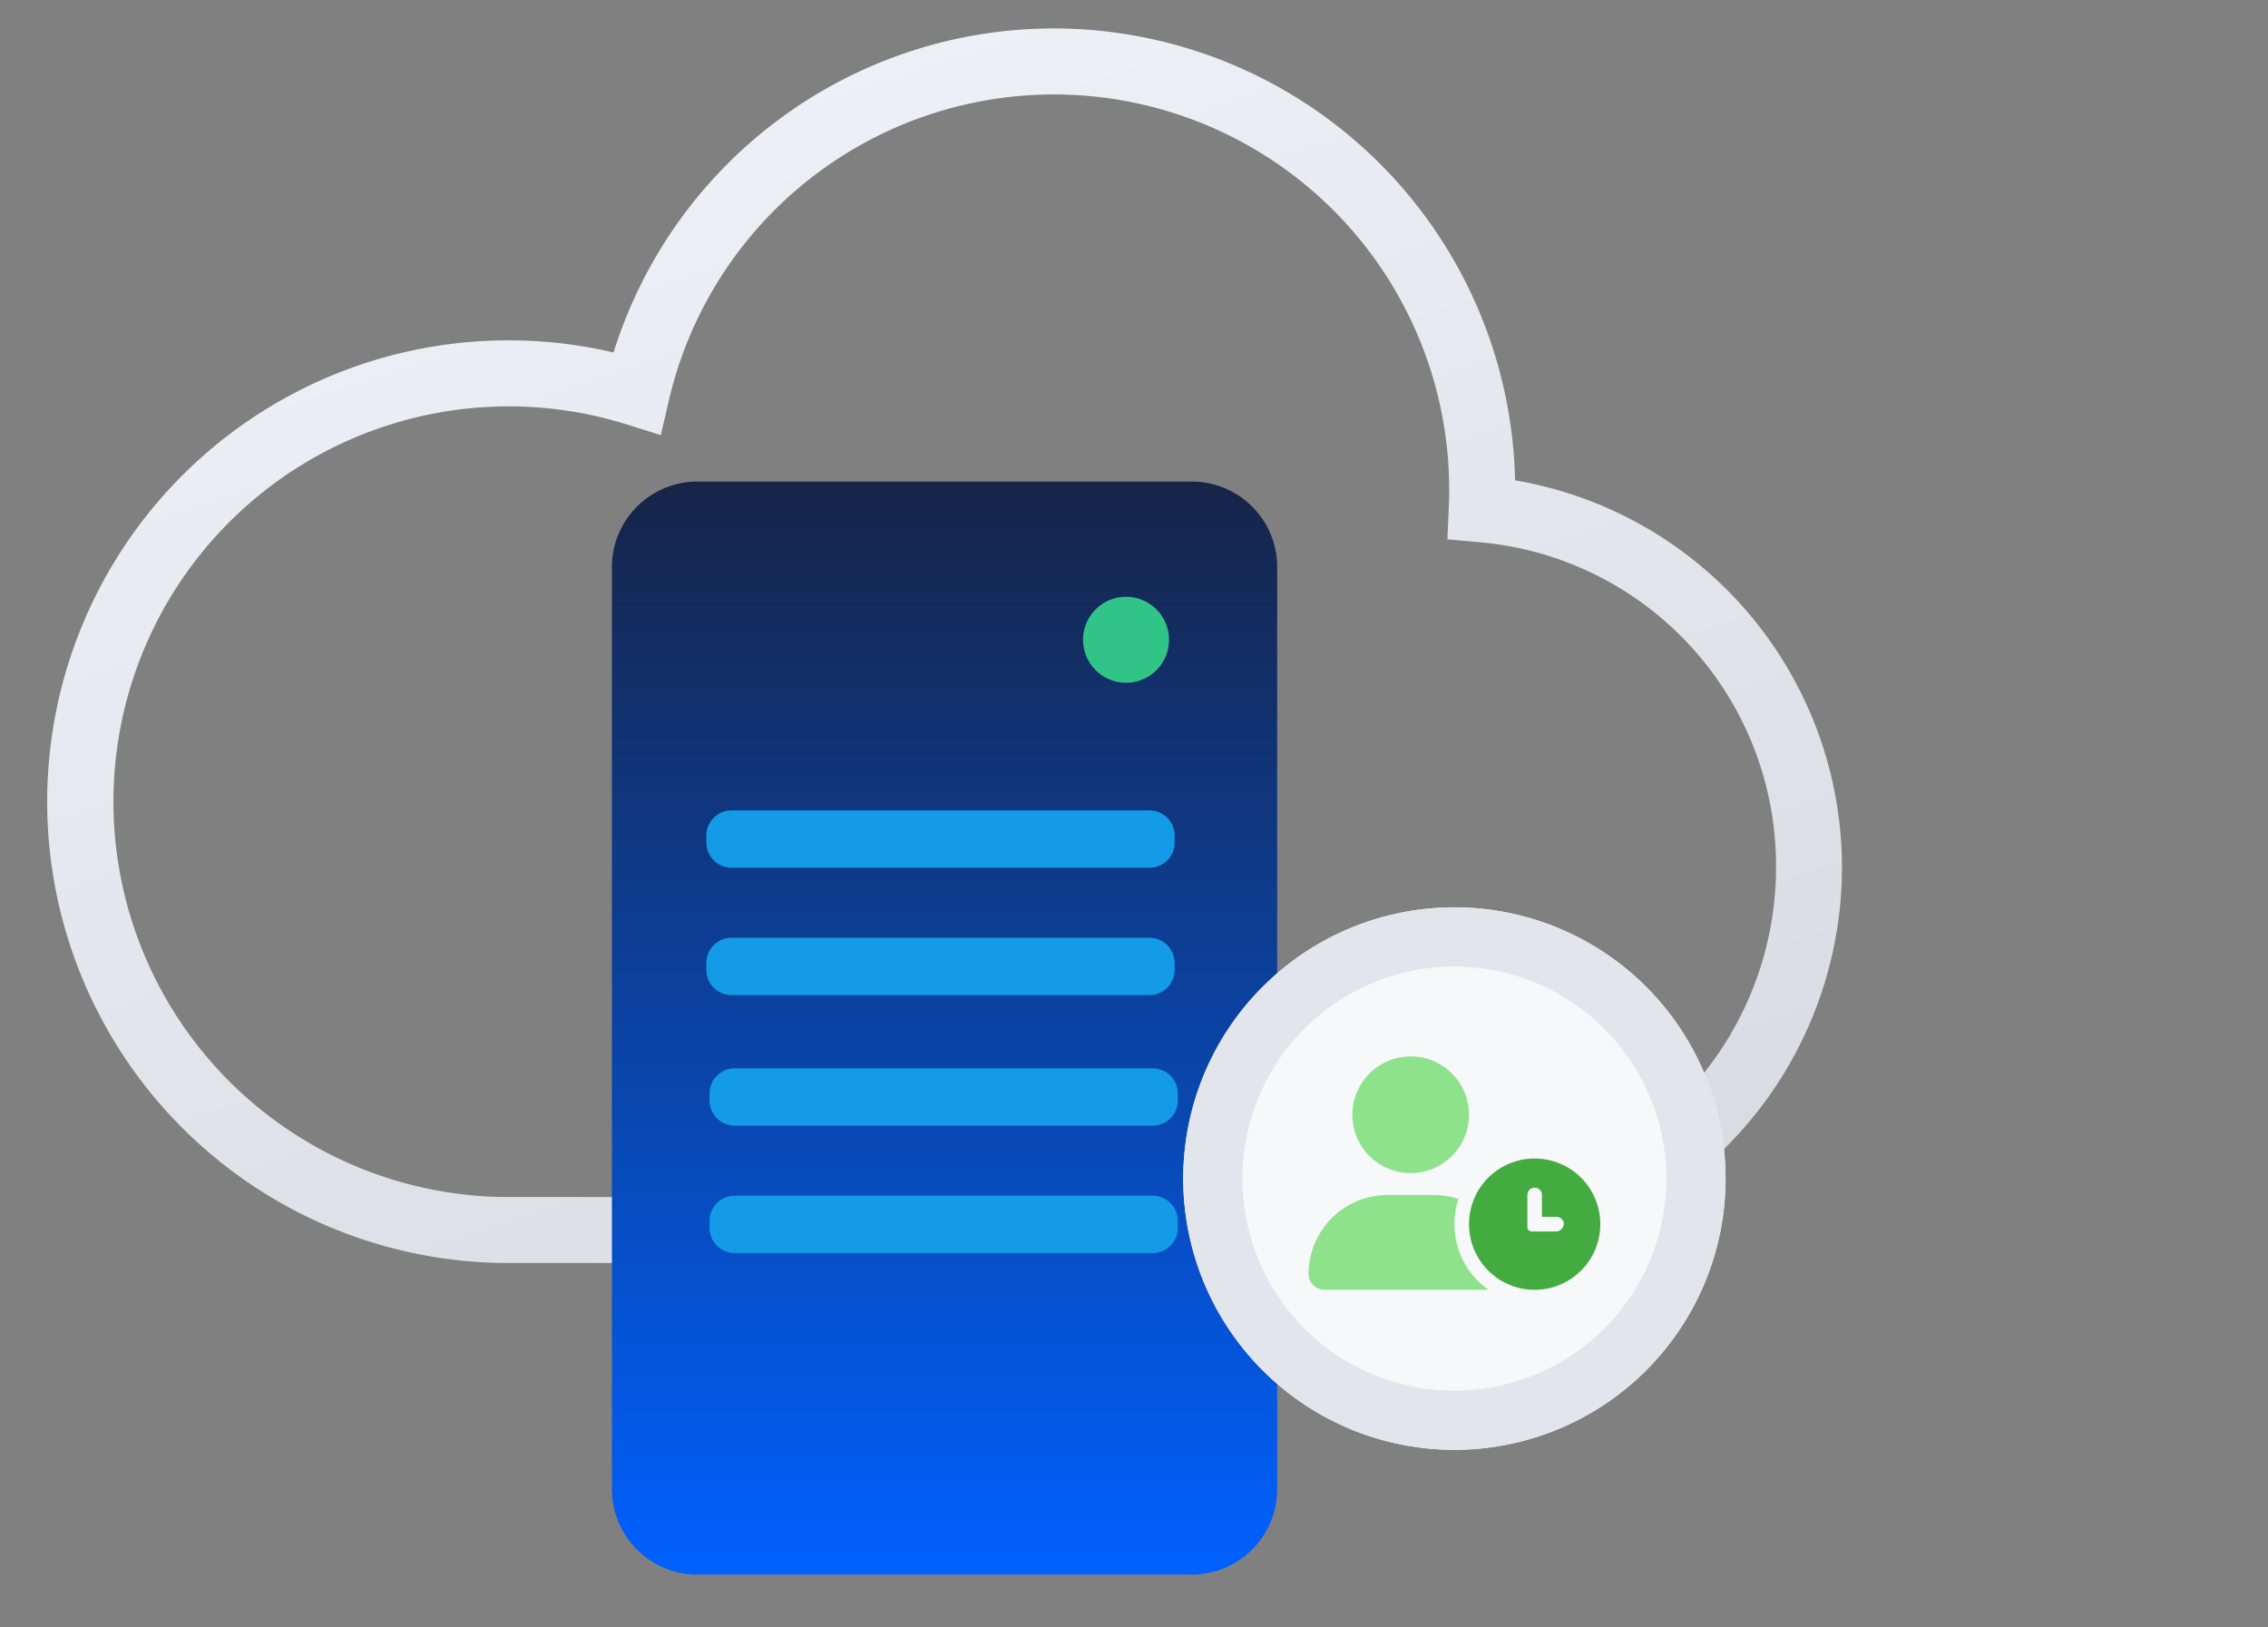 <svg xmlns="http://www.w3.org/2000/svg" xmlns:xlink="http://www.w3.org/1999/xlink" width="230" height="165" viewBox="0 0 230 165">
  <rect x="0" y="0" width="230" height="165" fill="#808080" stroke="none"/>
  <defs>
    <linearGradient id="linear-gradient" x1="0.327" y1="-0.03" x2="0.792" y2="0.961" gradientUnits="objectBoundingBox">
      <stop offset="0" stop-color="#eff2f8"/>
      <stop offset="1" stop-color="#d9dce2"/>
    </linearGradient>
    <linearGradient id="linear-gradient-2" x1="0.5" x2="0.5" y2="1" gradientUnits="objectBoundingBox">
      <stop offset="0" stop-color="#162447"/>
      <stop offset="1" stop-color="#0061ff"/>
    </linearGradient>
  </defs>
  <g id="_02-uptime-monitoring" data-name="02-uptime-monitoring" transform="translate(13 10.194)">
    <rect id="area" width="230" height="165" transform="translate(-13 -10.194)" fill="rgba(255,255,255,0)"/>
    <g id="Group_18353" data-name="Group 18353" transform="translate(-8.218 -7.311)">
      <g id="Group_18350" data-name="Group 18350">
        <path id="Path_29636" data-name="Path 29636" d="M63.048,37.714a40.087,40.087,0,0,1,79.135,9.057c0,.588-.014,1.188-.043,1.833L142,51.8l3.189.284a32.927,32.927,0,0,1,30.139,32.986,33.447,33.447,0,0,1-33.409,33.41H46.686a40.081,40.081,0,1,1,12.1-78.329l3.448,1.082ZM102.1,0A46.79,46.79,0,0,0,57.44,32.854,46.774,46.774,0,1,0,46.562,125.17l.021,0h95.331a40.145,40.145,0,0,0,40.1-40.1,39.821,39.821,0,0,0-33.15-39.252A46.827,46.827,0,0,0,102.1,0Z" fill="url(#linear-gradient)"/>
      </g>
      <g id="Group_18352" data-name="Group 18352" transform="translate(-5.463)">
        <g id="Group_18354" data-name="Group 18354">
          <path id="Path_29630" data-name="Path 29630" d="M237.887,241.967H187.753a8.666,8.666,0,0,1-8.666-8.666V139.814a8.666,8.666,0,0,1,8.666-8.666h50.134a8.666,8.666,0,0,1,8.666,8.666V233.3a8.666,8.666,0,0,1-8.666,8.666" transform="translate(-116.35 -85.205)" fill="url(#linear-gradient-2)"/>
          <path id="Path_29631" data-name="Path 29631" d="M252.284,306.771H209.9a2.552,2.552,0,0,1-2.551-2.552v-.711a2.551,2.551,0,0,1,2.551-2.551h42.384a2.552,2.552,0,0,1,2.552,2.551v.711a2.552,2.552,0,0,1-2.552,2.552" transform="translate(-134.711 -195.526)" fill="#139be8"/>
          <path id="Path_29632" data-name="Path 29632" d="M252.284,343.635H209.9a2.552,2.552,0,0,1-2.551-2.552v-.711a2.551,2.551,0,0,1,2.551-2.551h42.384a2.552,2.552,0,0,1,2.552,2.551v.711a2.552,2.552,0,0,1-2.552,2.552" transform="translate(-134.711 -219.476)" fill="#139be8"/>
          <path id="Path_29633" data-name="Path 29633" d="M251.363,232.122H208.979a2.552,2.552,0,0,1-2.551-2.552v-.711a2.551,2.551,0,0,1,2.551-2.551h42.384a2.552,2.552,0,0,1,2.552,2.551v.711a2.552,2.552,0,0,1-2.552,2.552" transform="translate(-134.113 -147.028)" fill="#139be8"/>
          <path id="Path_29634" data-name="Path 29634" d="M251.363,268.986H208.979a2.552,2.552,0,0,1-2.551-2.552v-.711a2.551,2.551,0,0,1,2.551-2.551h42.384a2.552,2.552,0,0,1,2.552,2.551v.711a2.552,2.552,0,0,1-2.552,2.552" transform="translate(-134.113 -170.978)" fill="#139be8"/>
          <path id="Path_29635" data-name="Path 29635" d="M323.513,166.521a4.358,4.358,0,1,1-6.012-1.357,4.359,4.359,0,0,1,6.012,1.357" transform="translate(-204.955 -106.867)" fill="#30c587"/>
        </g>
      </g>
      <g id="bubble" transform="translate(57.211 376.109)">
        <g id="Group_16975" data-name="Group 16975" transform="translate(58 -287)">
          <path id="Path_23693" data-name="Path 23693" d="M27.5,0A27.5,27.5,0,1,1,0,27.5,27.5,27.5,0,0,1,27.5,0Z" transform="translate(0 0)" fill="#f7f8fa"/>
          <path id="Path_23693_-_Outline" data-name="Path 23693 - Outline" d="M27.5,6a21.5,21.5,0,1,0,21.5,21.5A21.528,21.528,0,0,0,27.5,6m0-6A27.5,27.5,0,1,1,0,27.5,27.5,27.5,0,0,1,27.5,0Z" transform="translate(0 0)" fill="#e2e5eb"/>
          <g id="Group_19156" data-name="Group 19156" transform="translate(12.712 15.111)">
            <path id="Path_32646" data-name="Path 32646" d="M8.968-16.187A6.65,6.65,0,0,0,2.313-9.532,6.651,6.651,0,0,0,8.968-2.876a6.651,6.651,0,0,0,6.656-6.656A6.651,6.651,0,0,0,8.968-16.187Zm2.219,7.4H8.68a.452.452,0,0,1-.451-.448V-12.49a.74.74,0,0,1,.74-.74.74.74,0,0,1,.74.74v2.219h1.479a.732.732,0,0,1,.74.7A.807.807,0,0,1,11.187-8.792Z" transform="translate(13.958 26.541)" fill="#43ab3f"/>
            <path id="Path_32645" data-name="Path 32645" d="M-12.771-20.542a5.916,5.916,0,0,0,5.916-5.916,5.916,5.916,0,0,0-5.916-5.916,5.916,5.916,0,0,0-5.916,5.916A5.916,5.916,0,0,0-12.771-20.542Zm4.437,5.177a8.117,8.117,0,0,1,.414-2.551,8.046,8.046,0,0,0-2.508-.407h-4.687a8.015,8.015,0,0,0-8.01,8.015,1.6,1.6,0,0,0,1.6,1.6H-4.867A8.118,8.118,0,0,1-8.334-15.365Z" transform="translate(23.125 32.375)" fill="#8fe28c"/>
          </g>
        </g>
      </g>
    </g>
  </g>
</svg>
